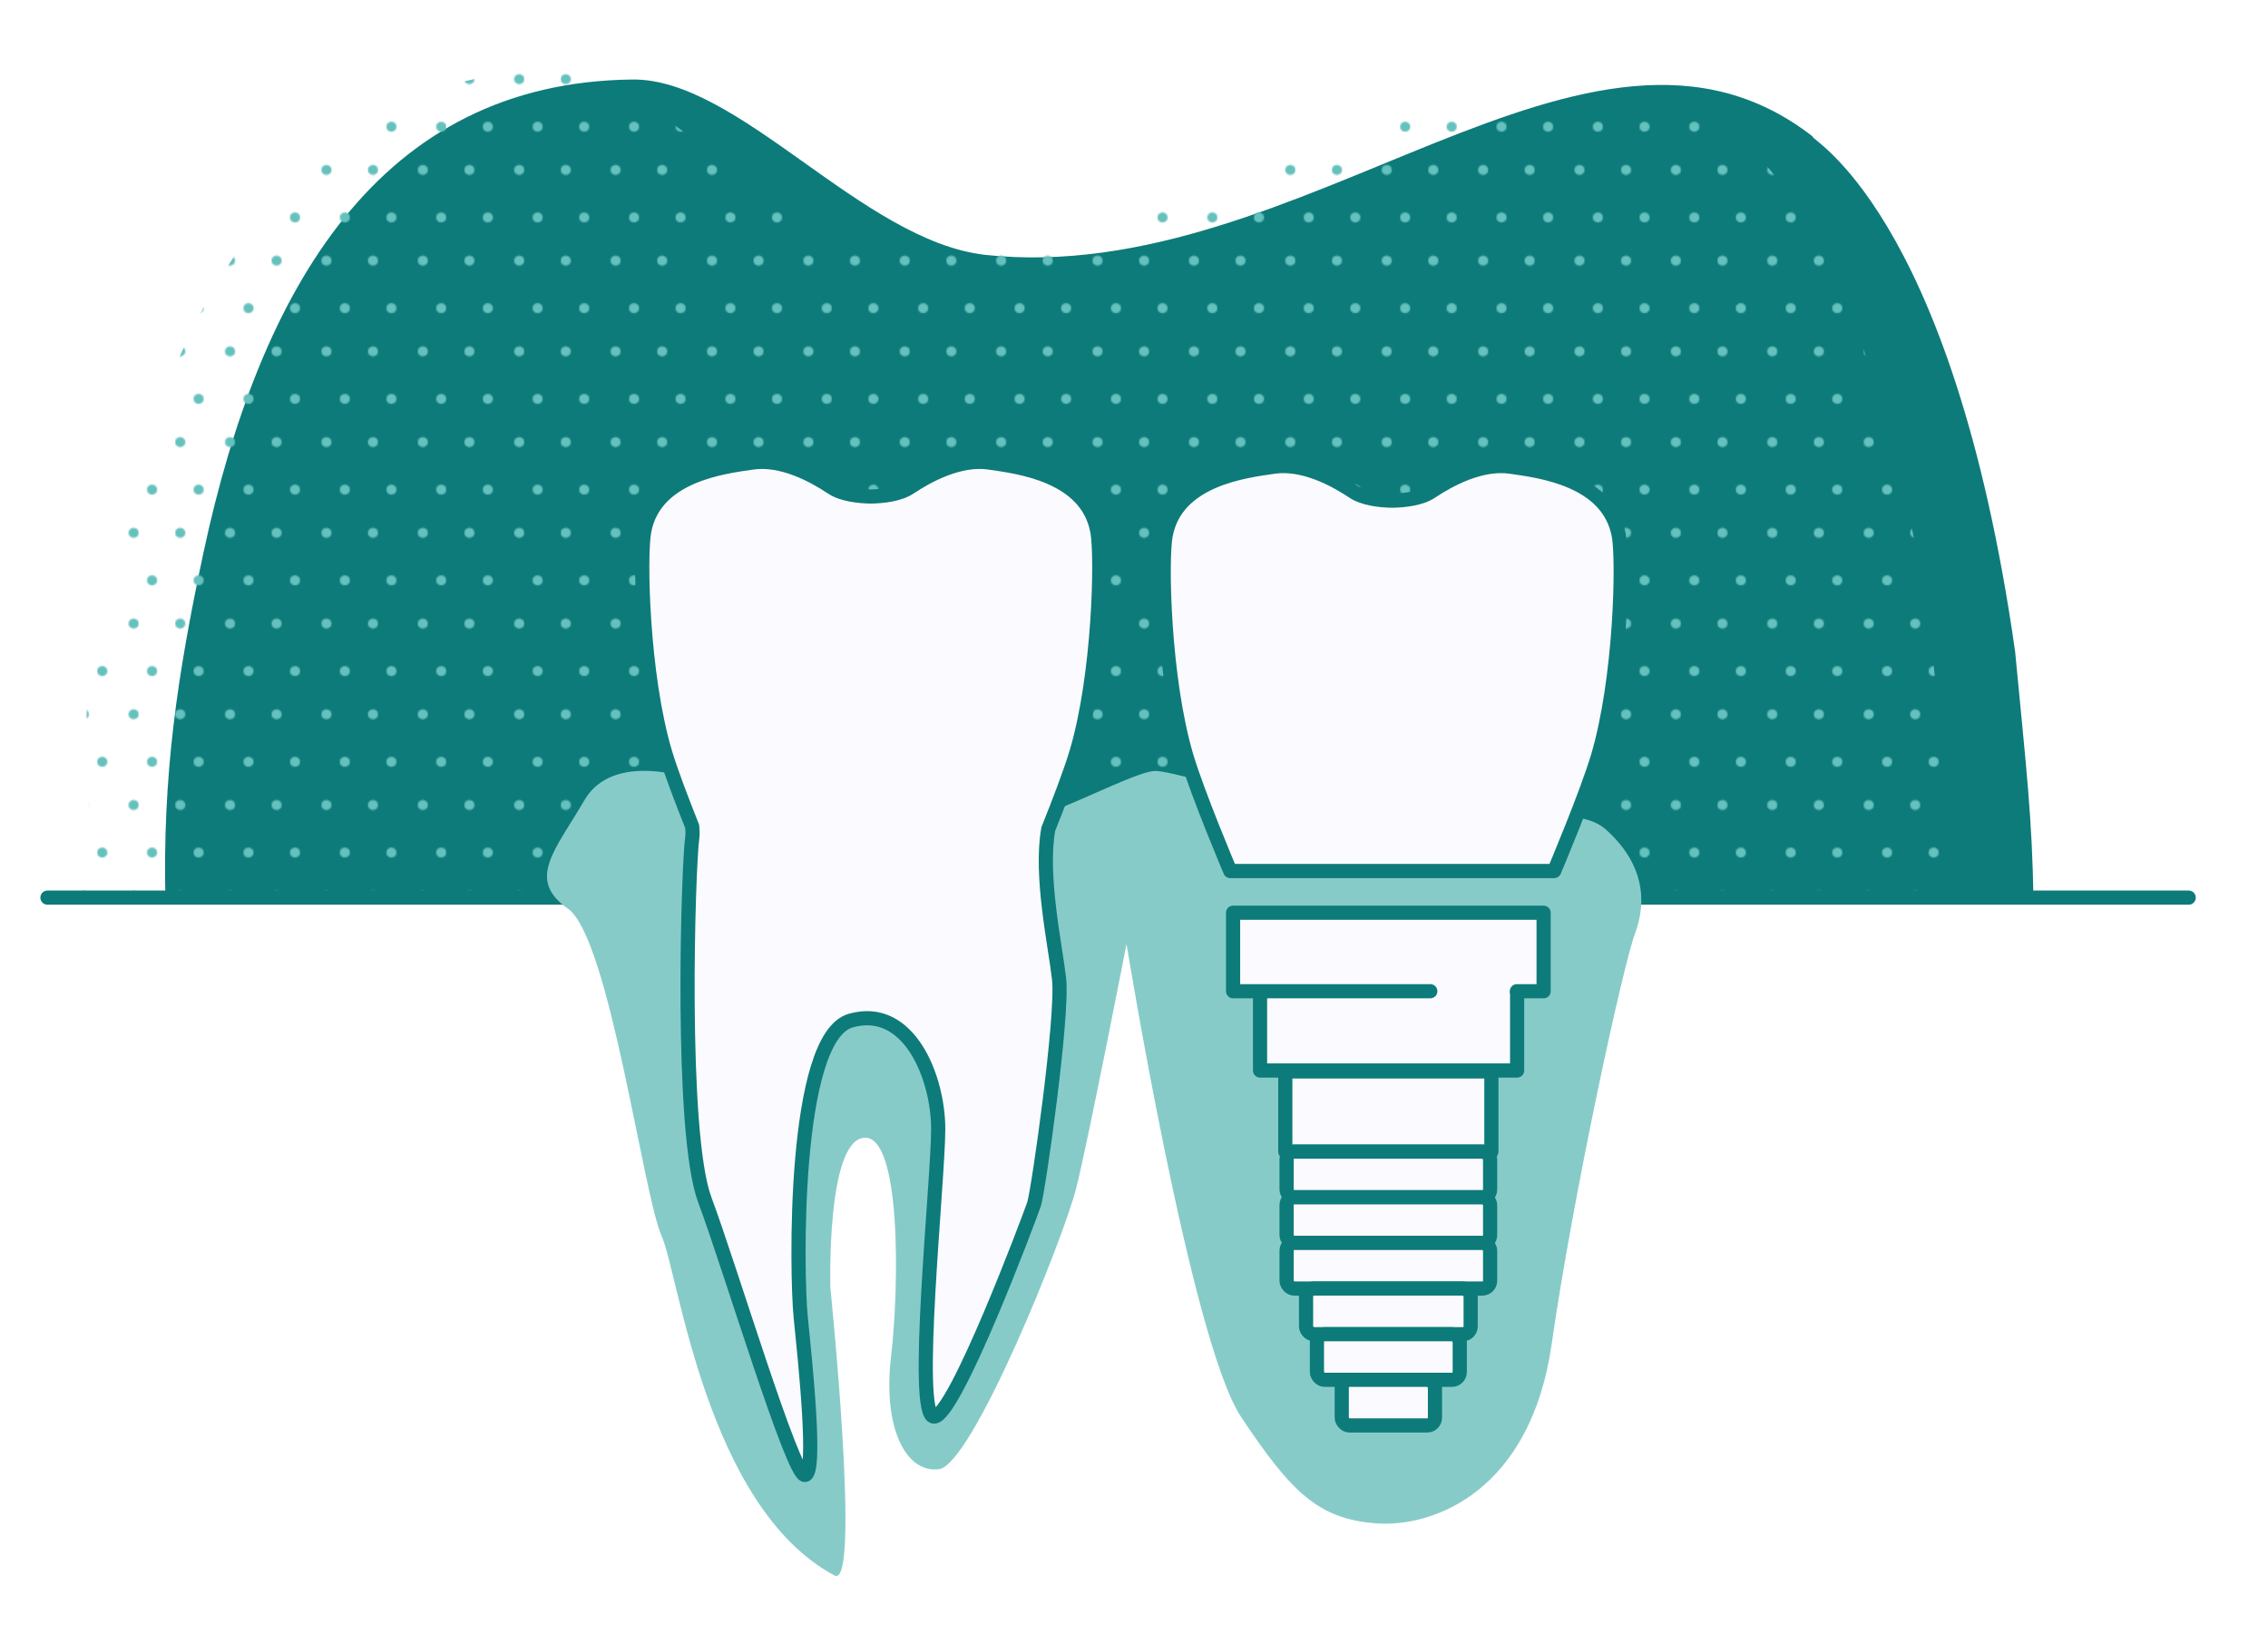 <?xml version="1.0" encoding="UTF-8"?> <svg xmlns="http://www.w3.org/2000/svg" xmlns:xlink="http://www.w3.org/1999/xlink" viewBox="0 0 1600 1160"><defs><pattern id="bp-punktraster_6" data-name="bp-punktraster 6" x="0" y="0" width="67.19" height="63.53" patternTransform="translate(1205.7 -2614.24)" patternUnits="userSpaceOnUse" viewBox="0 0 67.19 63.53"><g><rect width="67.19" height="63.53" style="fill: none;"></rect><g><rect width="67.19" height="63.53" style="fill: none;"></rect><g><rect width="67.19" height="63.53" style="fill: none;"></rect><g><circle cx="9.44" cy="46.1" r="3.53" style="fill: #65c1be;"></circle><circle cx="44.59" cy="46.1" r="3.53" style="fill: #65c1be;"></circle><circle cx="22.44" cy="15.62" r="3.53" style="fill: #65c1be;"></circle><circle cx="57.58" cy="15.62" r="3.53" style="fill: #65c1be;"></circle></g></g></g></g></pattern></defs><g style="isolation: isolate;"><g id="Ebene_1" data-name="Ebene 1"><path d="M1434.57,634.6c-1.05-58.5-4.73-88.97-12.98-175.08-44.76-314.29-147.53-362.57-142.71-363.15-157.89-123.31-359.33,107.69-583.95,83.4-87.09-10-173.71-124.8-248.98-123.68-178.22,2.05-262.23,146.58-302.36,333.49-18.73,87.86-29.03,157.46-26.87,246.52" style="fill: #0d7b79; fill-rule: evenodd;"></path><g style="mix-blend-mode: screen;"><path d="M1375.65,628.78c-1.05-58.5-4.73-88.97-12.98-175.08-44.76-314.29-147.53-362.57-142.71-363.15-39.75-28.49-95.48-32.78-142.58-28.17-26.31,2.57-78.84,18.16-95.47,23.61-108.49,35.58-185.37,95.67-345.9,87.96-87.56-4.21-173.7-123.68-248.98-123.68-161.12,0-262.23,146.58-302.36,333.49-4.02,18.85-15.92,52.37-19.12,69.91-11.73,64.22,4.9,102.16-7.75,176.61" style="fill: url(#bp-punktraster_6); fill-rule: evenodd;"></path></g><line x1="33.49" y1="633.18" x2="1544.05" y2="633.18" style="fill: none; stroke: #0d7b79; stroke-linecap: round; stroke-linejoin: round; stroke-width: 10px;"></line><path d="M488.76,549.73s-55.87-20.58-76.45,14.7c-20.58,35.29-41.17,55.87-11.76,76.45,29.4,20.58,52.92,201.29,66.32,231.31,11.76,26.36,31.5,190.94,121.87,239.16,18.89,10.08-2.94-202.89-2.94-202.89,0,0-2.94-102.92,23.52-105.86,26.46-2.94,25.15,104.39,19.27,154.37-5.88,49.99,10.29,82.33,33.82,79.39,23.52-2.94,88.06-163.19,96.88-198.48,8.82-35.29,35.44-172.02,35.44-172.02,0,0,45.58,280.81,80.86,333.74,35.29,52.93,54.4,72.04,95.56,74.98,41.17,2.94,108.8-23.52,123.5-126.44,14.7-102.92,49.99-266.11,58.81-289.63,8.82-23.52,5.73-49.99-20.74-73.51-26.46-23.52-102.92,5.88-126.44,5.88s-173.49-47.05-191.13-47.05-91.15,44.11-132.32,44.11-194.07-38.23-194.07-38.23Z" style="fill: #87cbc9;"></path><polyline points="1070.28 697.96 1070.28 755.14 888.92 755.14 888.92 697.41" style="fill: #fbfaff; stroke: #0d7b79; stroke-linecap: round; stroke-linejoin: round; stroke-width: 10px;"></polyline><polyline points="1009.03 699.21 869.9 699.21 869.9 643.83 1088.97 643.83 1088.97 699.21 1070.12 699.21" style="fill: #fbfaff; stroke: #0d7b79; stroke-linecap: round; stroke-linejoin: round; stroke-width: 10px;"></polyline><rect x="906.74" y="755.79" width="145.39" height="56.59" style="fill: #fbfaff; stroke: #0d7b79; stroke-linecap: round; stroke-linejoin: round; stroke-width: 10px;"></rect><rect x="907.64" y="812.38" width="143.59" height="32.19" rx="5.49" ry="5.49" style="fill: #fbfaff; stroke: #0d7b79; stroke-linecap: round; stroke-linejoin: round; stroke-width: 10px;"></rect><rect x="907.64" y="844.57" width="143.59" height="32.19" rx="5.49" ry="5.49" style="fill: #fbfaff; stroke: #0d7b79; stroke-linecap: round; stroke-linejoin: round; stroke-width: 10px;"></rect><rect x="907.64" y="876.76" width="143.59" height="32.19" rx="5.49" ry="5.49" style="fill: #fbfaff; stroke: #0d7b79; stroke-linecap: round; stroke-linejoin: round; stroke-width: 10px;"></rect><rect x="921.38" y="908.94" width="116.12" height="32.19" rx="5.49" ry="5.49" style="fill: #fbfaff; stroke: #0d7b79; stroke-linecap: round; stroke-linejoin: round; stroke-width: 10px;"></rect><rect x="929.06" y="941.13" width="100.75" height="32.19" rx="5.49" ry="5.49" style="fill: #fbfaff; stroke: #0d7b79; stroke-linecap: round; stroke-linejoin: round; stroke-width: 10px;"></rect><rect x="946.56" y="973.32" width="65.76" height="32.19" rx="5.49" ry="5.49" style="fill: #fbfaff; stroke: #0d7b79; stroke-linecap: round; stroke-linejoin: round; stroke-width: 10px;"></rect><path d="M1142.01,377.72c-7.35-39.7-55.87-45.58-76.45-48.52-20.58-2.94-42.64,8.82-55.87,17.64-7.36,4.91-18.81,6.17-27.53,6.33-8.72-.16-20.17-1.42-27.53-6.33-13.23-8.82-35.29-20.58-55.87-17.64-20.58,2.94-69.1,8.82-76.45,48.52-3.27,17.65-1.47,101.45,14.7,155.84,7.95,26.74,30.87,80.86,30.87,80.86h228.55s22.92-54.12,30.87-80.86c16.17-54.4,17.97-138.2,14.7-155.84Z" style="fill: #fbfaff; stroke: #0d7b79; stroke-linecap: round; stroke-linejoin: round; stroke-width: 10px;"></path><path d="M759.45,530.62c16.17-54.4,17.97-138.2,14.7-155.84-7.35-39.7-55.87-45.58-76.45-48.52-20.58-2.94-42.64,8.82-55.87,17.64-7.36,4.91-18.81,6.17-27.53,6.33-8.72-.16-20.17-1.42-27.53-6.33-13.23-8.82-35.29-20.58-55.87-17.64-20.58,2.94-69.1,8.82-76.45,48.52-3.27,17.65-1.47,101.45,14.7,155.84,4.13,13.88,12.29,35.13,19.18,52.37.28,3.2.32,5.78.06,7.57-2.94,20.58-8.82,208.77,8.82,255.82,17.64,47.05,61.75,194.07,70.57,194.07s0-82.33-2.94-111.74c-2.94-29.4-5.88-197.01,35.29-208.77,41.17-11.76,61.75,40.19,61.75,76.45s-17.64,202.89-2.94,202.89,67.63-141.14,70.57-149.96c2.94-8.82,20.58-132.32,17.64-158.78-2.52-22.65-13.63-73.26-7.58-105.83,7.03-17.52,15.6-39.74,19.87-54.09Z" style="fill: #fbfaff; stroke: #0d7b79; stroke-linecap: round; stroke-linejoin: round; stroke-width: 10px;"></path></g></g></svg> 